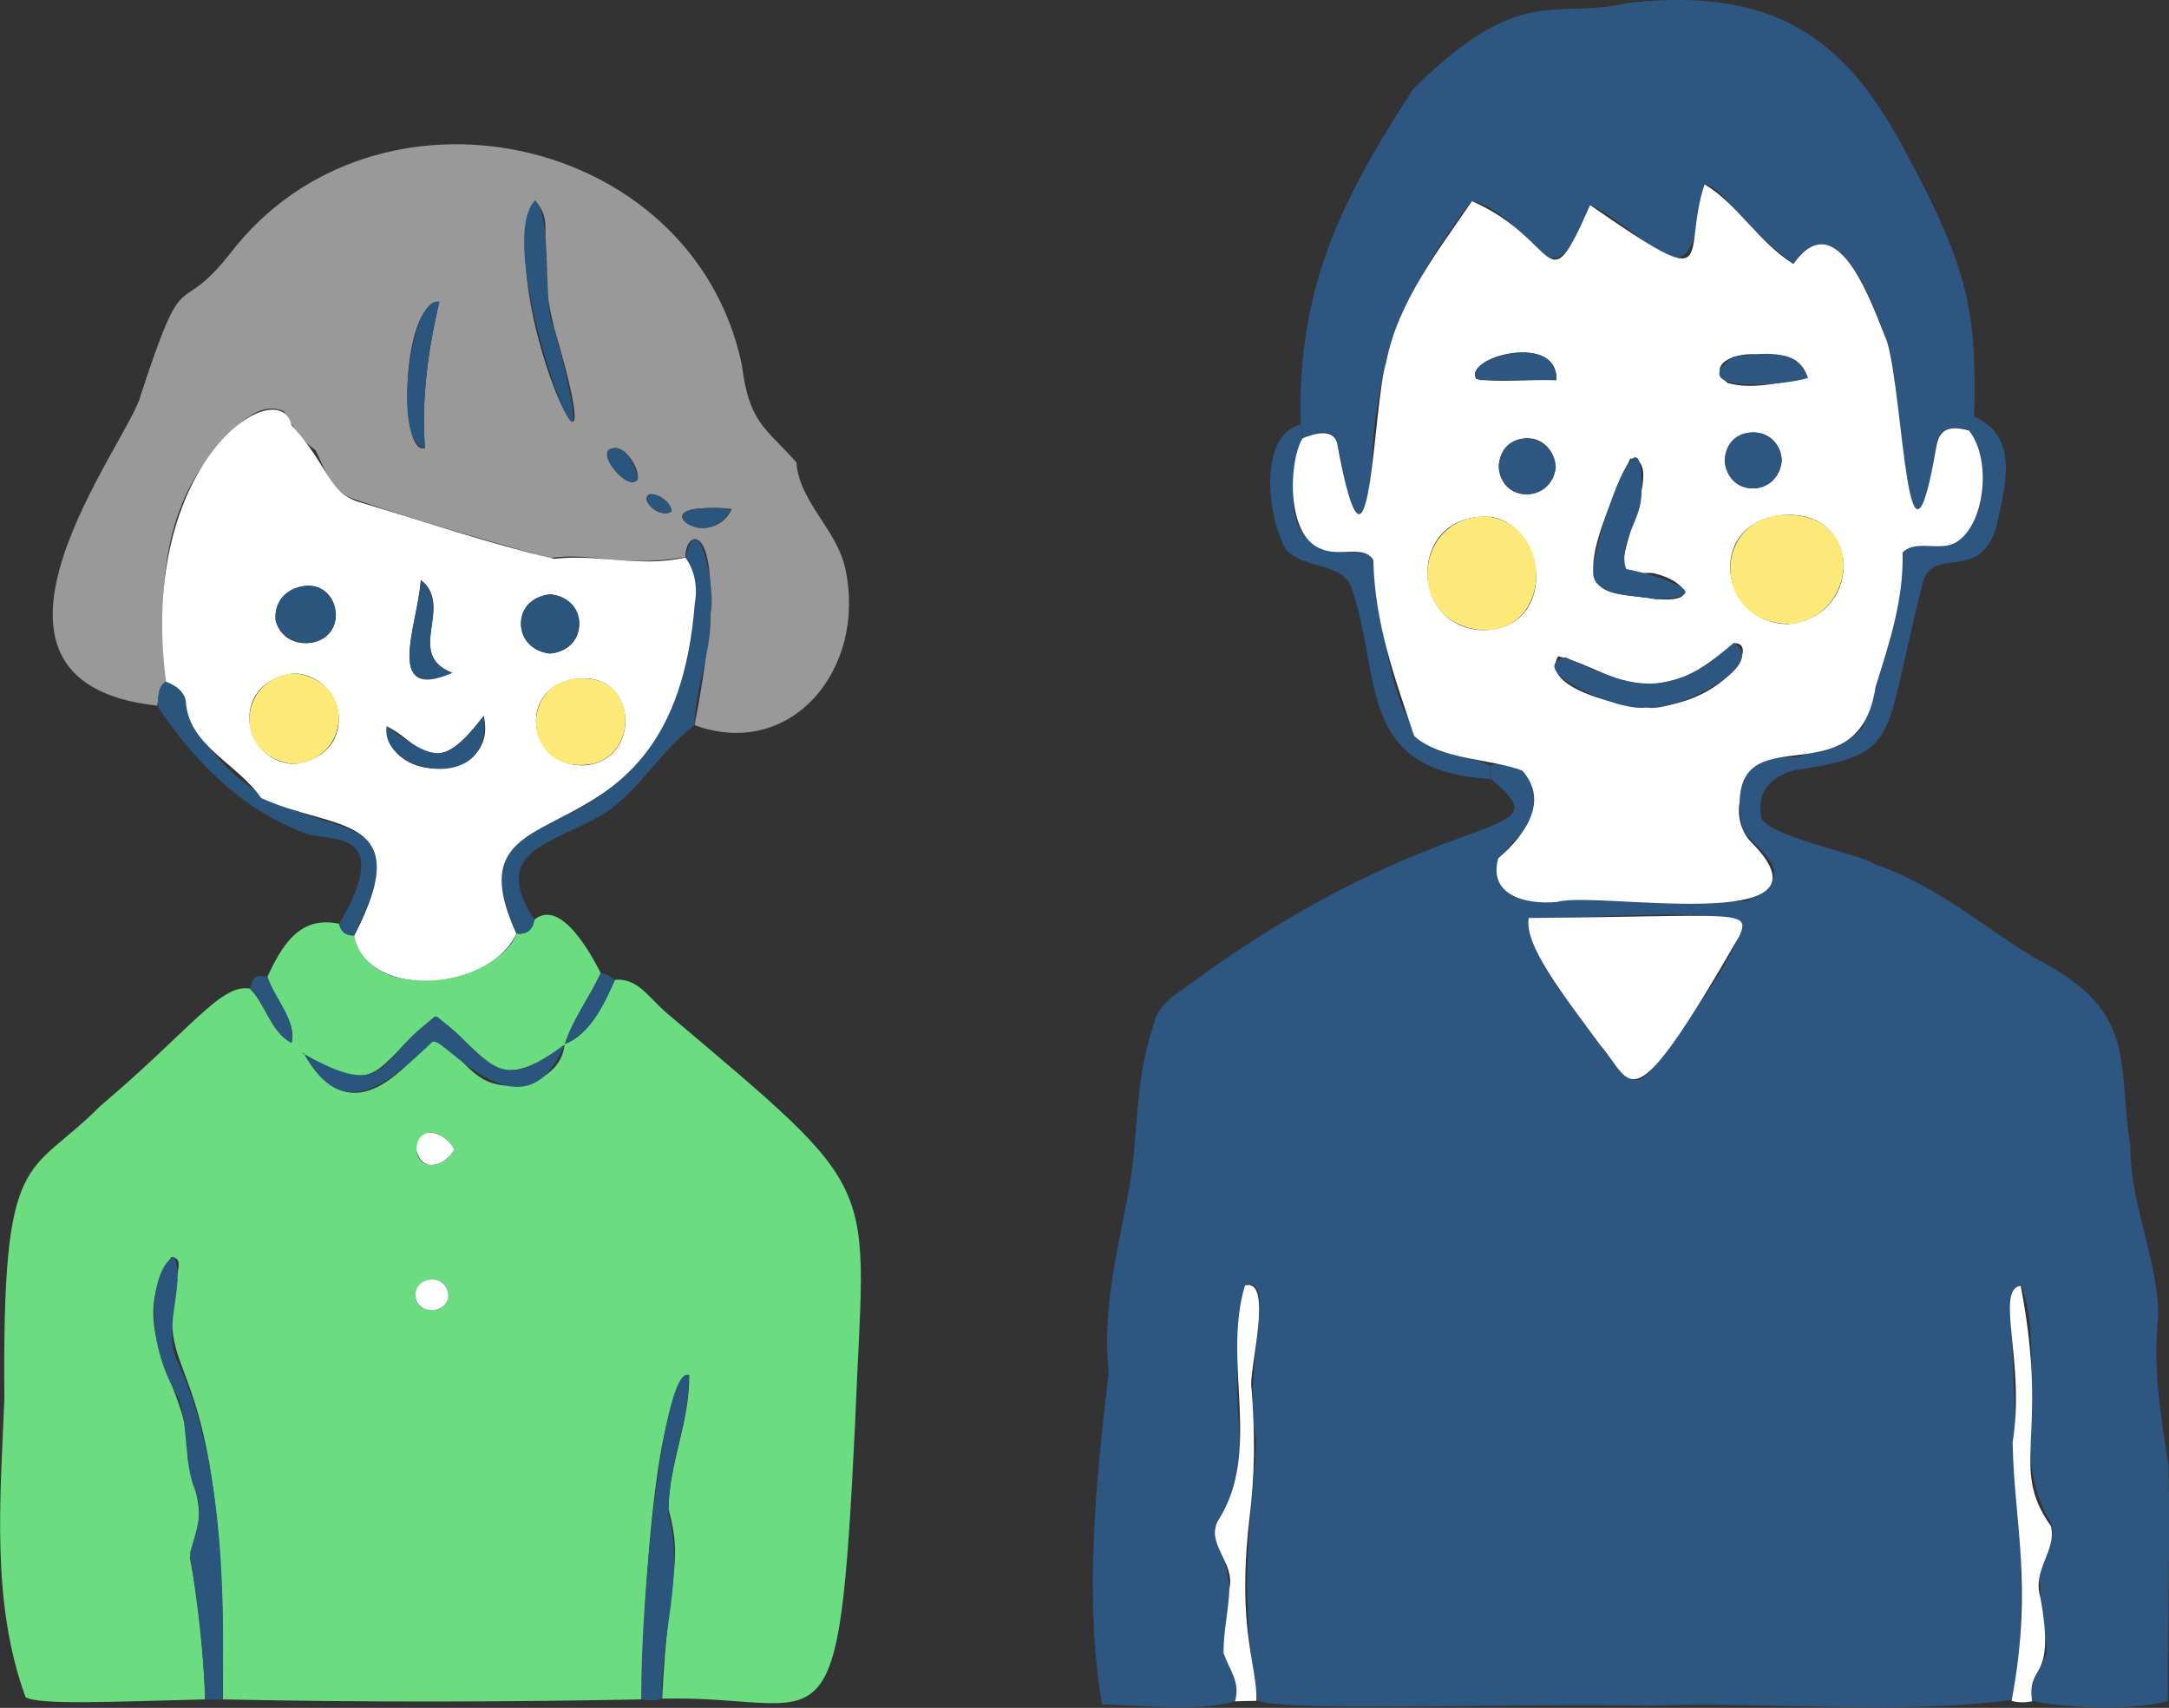 <?xml version="1.0" encoding="UTF-8"?><svg id="_レイヤー_2" xmlns="http://www.w3.org/2000/svg" viewBox="0 0 89.06 70.14"><rect x="0" y="0" width="89.06" height="70.14" fill="#333333" stroke="none"/><defs><style>.cls-1{fill:none;}.cls-1,.cls-2,.cls-3,.cls-4,.cls-5,.cls-6,.cls-7,.cls-8,.cls-9{stroke-width:0px;}.cls-2{fill:#fde978;}.cls-3{fill:#fde97a;}.cls-4{fill:#6bdc80;}.cls-5{fill:#2a557d;}.cls-6{fill:#2d5780;}.cls-7{fill:#9a9999;}.cls-8{fill:#fff;}.cls-9{fill:#607b97;}</style></defs><g id="_レイヤー"><path class="cls-1" d="M81.06,17.1c.55-6.37-3.41-12.92-6.26-15.29-2.45-2.09-6.06-1.98-9.14-1.53-4.87-.14-8.01,2.88-9.71,7.02-2.9,5.12-2.29,6.61-2.53,10.12-1.51.54-1.29,2.08-1.09,3.43.03,3.39,2.91,1.48,3.25,3.62,1.99,8.12,1.07,6.01,6.18,7.83,1.83,2.04-4.15,2.55-5.19,3.38-2.93,1.42-5.51,3.26-8.22,5.11-2.08,1.53-1.49,6.51-1.96,7.93-1.56,8-1.77,20.42-1.13,21.27,2.09.17,4.24.11,6.36-.14,5.09.6,10.52.03,15.72.22,5.19-.13,13.84.3,15.28-.24.28.09.56.08.84.02,1.82.39,4.76.35,5.55.02.31-9.06-.55-13.49-.46-16.8-1.37-5.83-1.06-7.91-1.84-11.04-.68-1.65-2.65-2.11-4.01-3.23-4.88-3.52-6.85-3.59-10.26-4.93-.42-.77-.06-2.02.97-2.11,5.69-.67,4.21-4.03,5.58-7.92.2-.99,1.46-.53,2.21-1.08,1.44-1.14,1.78-5.11-.13-5.67Z"/><path class="cls-6" d="M50.71,69.87c-1.63.45-3.74.15-5.46.13-.74-4.3-.26-9.14.27-13.6-.27-2.68.38-5.06.86-7.68.37-2.22.22-4.36.96-6.54.17-.96.97-1.35,1.76-1.94,10.32-7.51,15.34-5.56,12.11-8.26,0-.18-.01-.37-.02-.55,1.87-.46,2.2,1.68,1.36,2.76-1.28,1.11-1.63,2.12.03,2.76,3.07-.03,6.11.22,9.13.05,2.43-1.22.26-2.06-.16-3-.48-2.37.5-3,2.27-2.9,0,.17,0,.33,0,.5-.89.19-1.7.75-1.51,1.89-.1.79,4.28,1.63,4.63,1.99,2.45.81,4.4,2.51,6.6,3.86,4.31,2.19,3.37,4.24,3.93,7.69-.02,2.39,1.11,4.58,1.15,6.97-.23,2.23.09,4.03.42,6.2.07,3.28-.04,6.39-.03,9.66-1.59.44-4.63.25-5.55-.02-.22-.73.33-1.26.57-1.95-.03-.94-.23-1.77-.26-2.77-.21-1.02.97-1.86.29-2.84-1.55-2.84.02-6.5-1.07-9.51-.61.22-.45.77-.41,1.45.26,7.55.75,12.25.04,15.59-4.85.64-10.07.05-15.02.24-4.86-.12-14.98.28-15.97-.22-.87-5.2-.16-7.5-.05-10.72-.61-2.77.9-6.7-.43-6.35-1.04,6.36.78,6.97-1.28,10,.95,2.78.54,2.81.39,4.93.04.75.77,1.28.47,2.16ZM62.77,37.7c-.04,1.73,2.19,4.04,2.82,5.07,1.19,1.51,1.47,2.46,2.78.41,1.19-1.76,2.23-2.86,3.14-4.99.76-1.14-8.31-.34-8.74-.48Z"/><path class="cls-6" d="M53.41,17.43c-.2-5.94,2.05-9.79,4.62-13.78C62.49-.73,63.66.83,66.88.12c6.38-.73,9.16,1.85,11.47,6.32,2.52,4.66,2.82,6.55,2.71,10.66-.18.14-.21.34-.22.55-.64-.15-1.3-.18-1.36.82-1.16,6.98-1.43-2.95-1.94-4.25-.65-1.97-2.18-5.85-3.9-3.4-2.41-1.76-2.7-2.95-3.65-3.27-.6,5.22-1.7,2.45-4.7.85-1.73,4.64-2.11.61-4.85-.16-3.54,4.58-4.05,7.81-4.16,11.85-.75,2.86-1.11-1.19-1.44-2.04-.27-.5-.78-.25-1.35-.06-.02-.19-.05-.37-.07-.56Z"/><path class="cls-6" d="M53.41,17.43c.02.19.05.37.07.56-1.76,6.45,3.14,3.92,2.93,5.13,1,9.18,2.67,7.28,4.77,8.32,0,.18.01.37.02.55-5.58-.32-4.42-4.22-5.73-7.92-.38-.94-1.93-.71-2.66-1.49-.8-1.38-1.14-4.71.6-5.15Z"/><path class="cls-6" d="M80.83,17.66c.01-.21.04-.41.22-.55,1.9.8,1.28,2.91.92,4.53-.7,2.39-2.74.63-3.06,2.46-1.62,6.39-.81,6.84-5.12,7.52,0-.17,0-.33,0-.5.79-.44,2.22-.46,2.73-1.33.65-2.37,1.66-4.56,1.58-7.1.49-.58,1.57,0,2.29-.46,1.29-1.13,1.31-3.34.43-4.56Z"/><path class="cls-8" d="M50.71,69.87c.23-.78-.21-1.25-.47-1.98-.01-.92.2-1.66.24-2.66.24-1.06-.96-1.79-.48-2.76,1.86-2.85.16-6.5,1.12-9.68,1.22-.33.11,3.63.27,4.22.14,1.9.15,3.5-.1,5.45-.5,4.51.33,5.87.3,7.39-.3,0-.6.01-.9.02Z"/><path class="cls-8" d="M82.6,69.84c.89-4.76.1-7.27.04-10.61.53-3.28-.74-6.26.33-6.43,1.21,6.26-.51,7.41,1.24,9.87.26.99-.78,1.78-.43,2.93.65,3.6-.57,2.63-.34,4.27-.28.05-.56.06-.84-.02Z"/><path class="cls-8" d="M80.83,17.66c.99,1.22.67,3.96-.56,4.64-.67.34-1.62-.15-2.15.39.05,1.91-.52,3.65-1.11,5.52-.68,4.59-5.51,1.23-5.58,4.73-.1.56.05,1.24.51,1.68,3.81,3.88-6.43,1.95-8,2.42-1.37.13-2.84-.32-2.42-1.79,1.12-.97,2.09-2.35.99-3.6-1.31-.51-3.3-.42-4.44-1.42-.81-2.42-1.62-4.62-1.68-7.23-.37-.64-1.42-.11-2.17-.47-1.39-.53-1.33-3.51-.74-4.53.43-.17,1.23-.45,1.42.19,1.38,7.51,1.46-1.62,2.02-3.32.47-2.45,2.13-4.57,3.52-6.61,3.64,1.6,2.99,4.41,4.85.16,5.45,3.78,3.72,2.13,4.7-.85,1.33.78,2.2,2.37,3.65,3.27,1.82-2.59,3.26,1.75,3.85,3.21.68,2.26.83,11.26,2.03,4.22.13-.67.57-.8,1.32-.59ZM73.45,21.14c-3.42.07-2.98,4.43-.05,4.49,3-.25,3.11-4.48.05-4.49ZM60.89,25.88c2.98-.01,2.72-4.17.37-4.65-3.46-.28-3.48,4.55-.37,4.65ZM67.96,24.6c1.98.17,1.12-.77.05-1.03-.39-.16-1.2.23-1.34-.45-.04-.99,1.63-4.28.27-4.29-2.84,6.08-1.23,5.39,1.01,5.77ZM67.59,29.05c3.22-.08,4.73-2.67,3.6-2.64-.59.5-1.44,1.22-2.31,1.47-2.09.69-3.15-.51-4.9-.93-.82,1.35,2.9,2.12,3.62,2.1ZM73.16,18.91c-.13-1.57-2.17-1.48-2.34-.06.08,1.67,2.22,1.53,2.34.06ZM63.88,19.18c-.19-1.62-2.13-1.5-2.34-.1.03,1.67,2.21,1.55,2.34.1ZM74.23,15.52c-.34-1-1.1-.97-2.04-.95-.83-.14-2.21.36-1.25,1.16,1.06.29,2.11-.03,3.29-.21ZM63.91,15.61c.05-1.97-3.81-.97-3.3-.05,1,.17,2.14,0,3.3.05Z"/><path class="cls-8" d="M62.77,37.7c8.54-.07,9.14-.37,8.65.74-4.56,7.91-4.35,6.07-5.69,4.51-1.56-2.12-3.15-4.12-2.96-5.25Z"/><path class="cls-3" d="M73.45,21.14c3.22.1,2.73,4.16.13,4.48-3.34.09-3.37-4.53-.13-4.48Z"/><path class="cls-3" d="M60.89,25.88c-3.26-.23-2.89-4.78.21-4.67,2.75.41,2.59,4.76-.21,4.67Z"/><path class="cls-6" d="M67.96,24.6c-.59-.15-2.66-.06-2.54-1.16.04-1.34,2.1-7.38,1.98-3.22.02,1.16-.96,1.96-.64,3.15.87.14,4.24,1.12,1.2,1.24Z"/><path class="cls-6" d="M67.59,29.05c-1.03.23-5.11-1.55-3.32-2.06,1.29.57,2.81,1.36,4.22.99,1.05-.2,1.84-.85,2.7-1.57,1.55.94-2.58,2.91-3.6,2.64Z"/><path class="cls-6" d="M73.16,18.91c-.17,1.54-2.12,1.49-2.34.11-.06-1.71,2.29-1.62,2.34-.11Z"/><path class="cls-6" d="M63.88,19.18c-.18,1.5-2.15,1.46-2.34.08-.02-1.75,2.27-1.56,2.34-.08Z"/><path class="cls-6" d="M74.23,15.52c-.91.32-5.16.66-3.06-.87,1.07-.13,2.67-.41,3.06.87Z"/><path class="cls-6" d="M63.91,15.61c-1.02,0-2.18,0-3.16,0-1.11-.68,3.21-2.17,3.16,0Z"/><path class="cls-1" d="M28.51,29.8c4.33,1.52,6.92-2.7,6.24-6.24-.18-1.73-1.89-2.59-1.97-4.41-.49-.88-1.51-1.34-1.91-2.41-2.18-12.58-13.92-11.24-17-9.96-3.92,2.27-4.57,4.49-6.23,5.3-1.48,1.56-1.48,4.08-2.68,5.93-2.7,4.34-5.17,10.35,1.5,10.98,5.68,8.49,10.51,3.08,7.48,8.96-1.83-.34-2.3.95-2.95,2.17-.53-.06-.54-.05-.72.49-1.97.16-3.07,2.46-4.7,3.54-2.06,2-4.4,3.4-4.87,5.29-1.06,6.99-.87,18.25.35,20.26,8.46.41,17.5.14,26.14.07,2.68,0,6.42.57,6.48-.51,1.8-5.44,1.45-11.25,1.64-16.95.1-4.52-2.39-5.83-5.1-8.26-2.72-2.07-3.95-4-4.95-3.79-.18-.12-.35-.26-.59-.27-.51-1-1.66-3.05-2.73-2.2-2.11-3.27,1.6-3.26,3.02-4.46,1.43-.99,2.17-2.5,3.55-3.51Z"/><path class="cls-4" d="M21.94,37.77c1.1-.91,2.37,1.49,2.73,2.2-.41.9-1.14,1.88-1.47,2.92-3.18,2.44-3.28.06-5.35-1.14-2.66,2.22-2.2,3.3-5.36,1.56.02-.1-.19-.08.01-.01,2.3,3.96,4.92-.81,5.36-.52.88.26,1.37,1.41,2.36,1.7,1.19.38,2.86-.26,2.96-1.6,1.01-.37,1.62-1.62,2.07-2.64.9-.09,1.37.69,2.03,1.28,9.19,7.78,8.23,6.61,7.83,16.95-.69,14.28-1.06,11.12-7.92,11.29.24-5.14.89-5.47.26-7.79.03-1.92.87-3.55.85-5.51-1.74,1.15-1.96,12.98-1.95,13.33-5.69.11-11.48.12-17.2,0,.2-14.96-2.92-12.62-1.87-17.21-.06-.32.29-.91-.24-.96-2.09,3.06.91,5.52.67,8.28.7,2.69.5,2.27.09,4.08.38,1.95.54,3.78.63,5.81-3.78.09-6.83.24-7.38-.09C-.38,65.79.02,61.5.18,57.42c-.1-10.4.96-9,3.93-11.99,3.76-3.19,4.96-5.04,6.15-4.83.64.61.83,1.75,1.71,2.23.23-.88-.69-1.79-.99-2.72.59-1.25,1.3-2.53,2.95-2.17.06.34.28.48.61.48.76,3.09,6.09,1.77,6.66-.08q.64.07.74-.57ZM18.65,47.2c-.37-.71-1.41-1.11-1.55.04.13.89,1.15.72,1.55-.04ZM18.41,53.15c-.09-.87-1.39-.76-1.35.11.09.77,1.35.71,1.35-.11Z"/><path class="cls-7" d="M6.45,28.98c-9.02-.99-1.06-10.98-.68-12.73,1.89-5.76,1.44-3,3.68-5.84,5.95-7.76,19.01-4.95,21.01,4.57.3,2.42.99,2.59,2.24,4.01.12,1.63,1.66,2.74,2.01,4.37.89,4.13-2.24,7.87-6.19,6.42,1.66-8.51-.38-8.31-.38-6.9-2.77.45-3.72-.23-5.58.04-2.75-.77-5.39-1.52-8.13-2.46-.93-.41-1.04-1.13-1.48-1.98-.62-.42-.9-.94-1.3-1.59-1.12-.54-2.36,1.02-2.93,1.71-2.17,2.63-2.19,6.08-1.89,9.38-.39.23-.28.64-.37.98ZM21.97,8.23c-1.87,3.73,3.64,14.9.79,5.26-.91-3.7.16-4.14-.79-5.26ZM18.04,12.39c-1.56.07-1.7,6.35-.59,6.01-.15-1.96.12-4.03.59-6.01ZM30.05,20.91c-.33-.04-.84-.06-1.29-.03-1.96.12.44,1.71,1.29.03ZM25.17,18.41c-.77.1.56,1.79,1,1.3.14-.41-.49-1.43-1-1.3ZM27.58,21c0-.29-.43-.7-.87-.71-.54.17.38,1.06.87.71Z"/><path class="cls-5" d="M8.42,69.78c-.05-1.96-.33-3.99-.62-6,.23-.86.59-1.63.21-2.58-.48-1.17-.25-2.58-.7-3.82-1.63-2.77-.91-5.56-.15-5.75.48,1.2-.57,3.03.17,4.37,1.98,4.33,1.87,10.36,1.8,13.8-.24,0-.48,0-.72-.01Z"/><path class="cls-5" d="M28.14,22.9c.57-2.36,1.27,1.46,1.04,2.27.04,1.66-.62,2.95-.67,4.63-1.32.94-2.26,2.68-3.71,3.62-2.17,1.28-4.71,1.48-2.86,4.35q-.1.64-.74.57c-2.13-4.7,1.99-3.98,4.08-6.23,3.37-2.46,3.65-8.59,2.85-9.21Z"/><path class="cls-5" d="M26.33,69.79c-.03-4.16.89-13.68,1.95-13.33.06,1.83-.89,3.79-.83,5.73.67,2.52-.34,4.97-.27,7.57-.28.12-.56.06-.85.03Z"/><path class="cls-5" d="M6.45,28.98c.09-.34-.02-.75.37-.98.49.18.84.51.84,1.13,3.46,7.07,10.31,2.32,6.88,9.29-.33,0-.55-.14-.61-.48,2.31-3.96-.41-3.36-1.38-3.71-2.62-.97-4.57-2.95-6.1-5.25Z"/><path class="cls-5" d="M10.98,40.11c.27.86,1.2,1.79.99,2.72-.84-.43-1.02-1.53-1.71-2.23.18-.54.19-.55.72-.49Z"/><path class="cls-5" d="M25.25,40.24c-.43.96-.98,2.21-2.07,2.64h.01c.31-1.01.99-1.88,1.47-2.91.23,0,.41.15.59.27Z"/><path class="cls-8" d="M14.55,38.42c2.61-5.06-.86-4.27-3.83-5.65-.96-1.41-3-2.15-3.09-3.98-.08-.38-.37-.63-.81-.79-1.2-9.05,4.64-12.78,5.15-10.54,1.53,1.67,1.49,2.75,2.75,3.15,2.7.8,5.32,1.71,8.04,2.34,1.88-.21,3.43.37,5.38-.05.38.49.51,1.22.39,1.86-.88,11.59-10.38,6.89-7.33,13.58-1.01,2.29-6.08,2.83-6.66.09ZM12.12,27.65c-2.64.25-2.34,3.54-.09,3.73,2.64-.25,2.34-3.54.09-3.73ZM23.88,27.86c-2.77.14-2.27,3.79.23,3.56,2.19-.26,2.06-3.66-.23-3.56ZM22.61,24.41c-1.72.17-1.52,2.28-.04,2.43,1.69-.16,1.53-2.3.04-2.43ZM13.79,25.21c-.22-1.91-2.64-1.2-2.47.28.37,1.4,2.51,1.13,2.47-.28ZM19.86,29.4c-2.12,2.84-2.63,1.05-3.98.43-.02,2.43,4.63,2.33,3.98-.43ZM17.28,23.82c-.19,2.12-1.48,4.93,1.29,3.81-1.96-.74.07-2.78-1.29-3.81Z"/><path class="cls-5" d="M23.19,42.88c-1.68,4.17-5.1-.45-5.43-.1-1.82,1.74-3.69,3.38-5.26.51h-.01c3.6,2.02,2.94.08,5.44-1.55,2.37,1.88,2.43,3.25,5.27,1.15,0,0-.01-.01-.01-.01Z"/><path class="cls-8" d="M18.65,47.2c-.34.65-1.31,1.02-1.55.04.01-1.08,1.15-.82,1.55-.04Z"/><path class="cls-8" d="M18.41,53.15c.03.78-1.22.92-1.35.11-.07-.86,1.24-1,1.35-.11Z"/><path class="cls-9" d="M12.5,43.3c-.07.01-.12-.16-.01.01,0,0,.01-.01.01-.01Z"/><path class="cls-5" d="M21.97,8.23c.76.73.27,4.38.79,5.26,2.76,10.31-2.8-3.21-.79-5.26Z"/><path class="cls-5" d="M18.04,12.39c-.45,1.92-.75,3.96-.59,6.01-1.37-.16-.62-6.29.59-6.01Z"/><path class="cls-5" d="M30.05,20.91c-.46.71-1.11.97-1.73.65-1.12-.76,1.21-.77,1.73-.65Z"/><path class="cls-5" d="M25.17,18.41c.57-.09.86.65,1.03,1.19-.21.79-1.91-1.07-1.03-1.19Z"/><path class="cls-5" d="M27.58,21c-.33.22-1.02-.06-1.01-.6.14-.3.97.13,1.01.6Z"/><path class="cls-2" d="M12.12,27.65c2.6.36,2.19,3.63-.09,3.73-2.6-.35-2.19-3.64.09-3.73Z"/><path class="cls-2" d="M23.88,27.86c2.24-.07,2.35,2.97.54,3.49-2.99.64-3.23-3.49-.54-3.49Z"/><path class="cls-5" d="M22.61,24.41c1.72.22,1.42,2.35-.04,2.43-1.71-.25-1.43-2.35.04-2.43Z"/><path class="cls-5" d="M13.79,25.21c0,1.56-2.15,1.53-2.47.28-.19-1.68,2.38-2,2.47-.28Z"/><path class="cls-5" d="M19.86,29.4c.45,3.3-4.31,2.35-3.98.43,2.07,1.51,2.43,1.55,3.98-.43Z"/><path class="cls-5" d="M17.28,23.82c1.4,1.15-.69,3.04,1.29,3.81-2.92,1.3-1.33-2.26-1.29-3.81Z"/></g></svg>